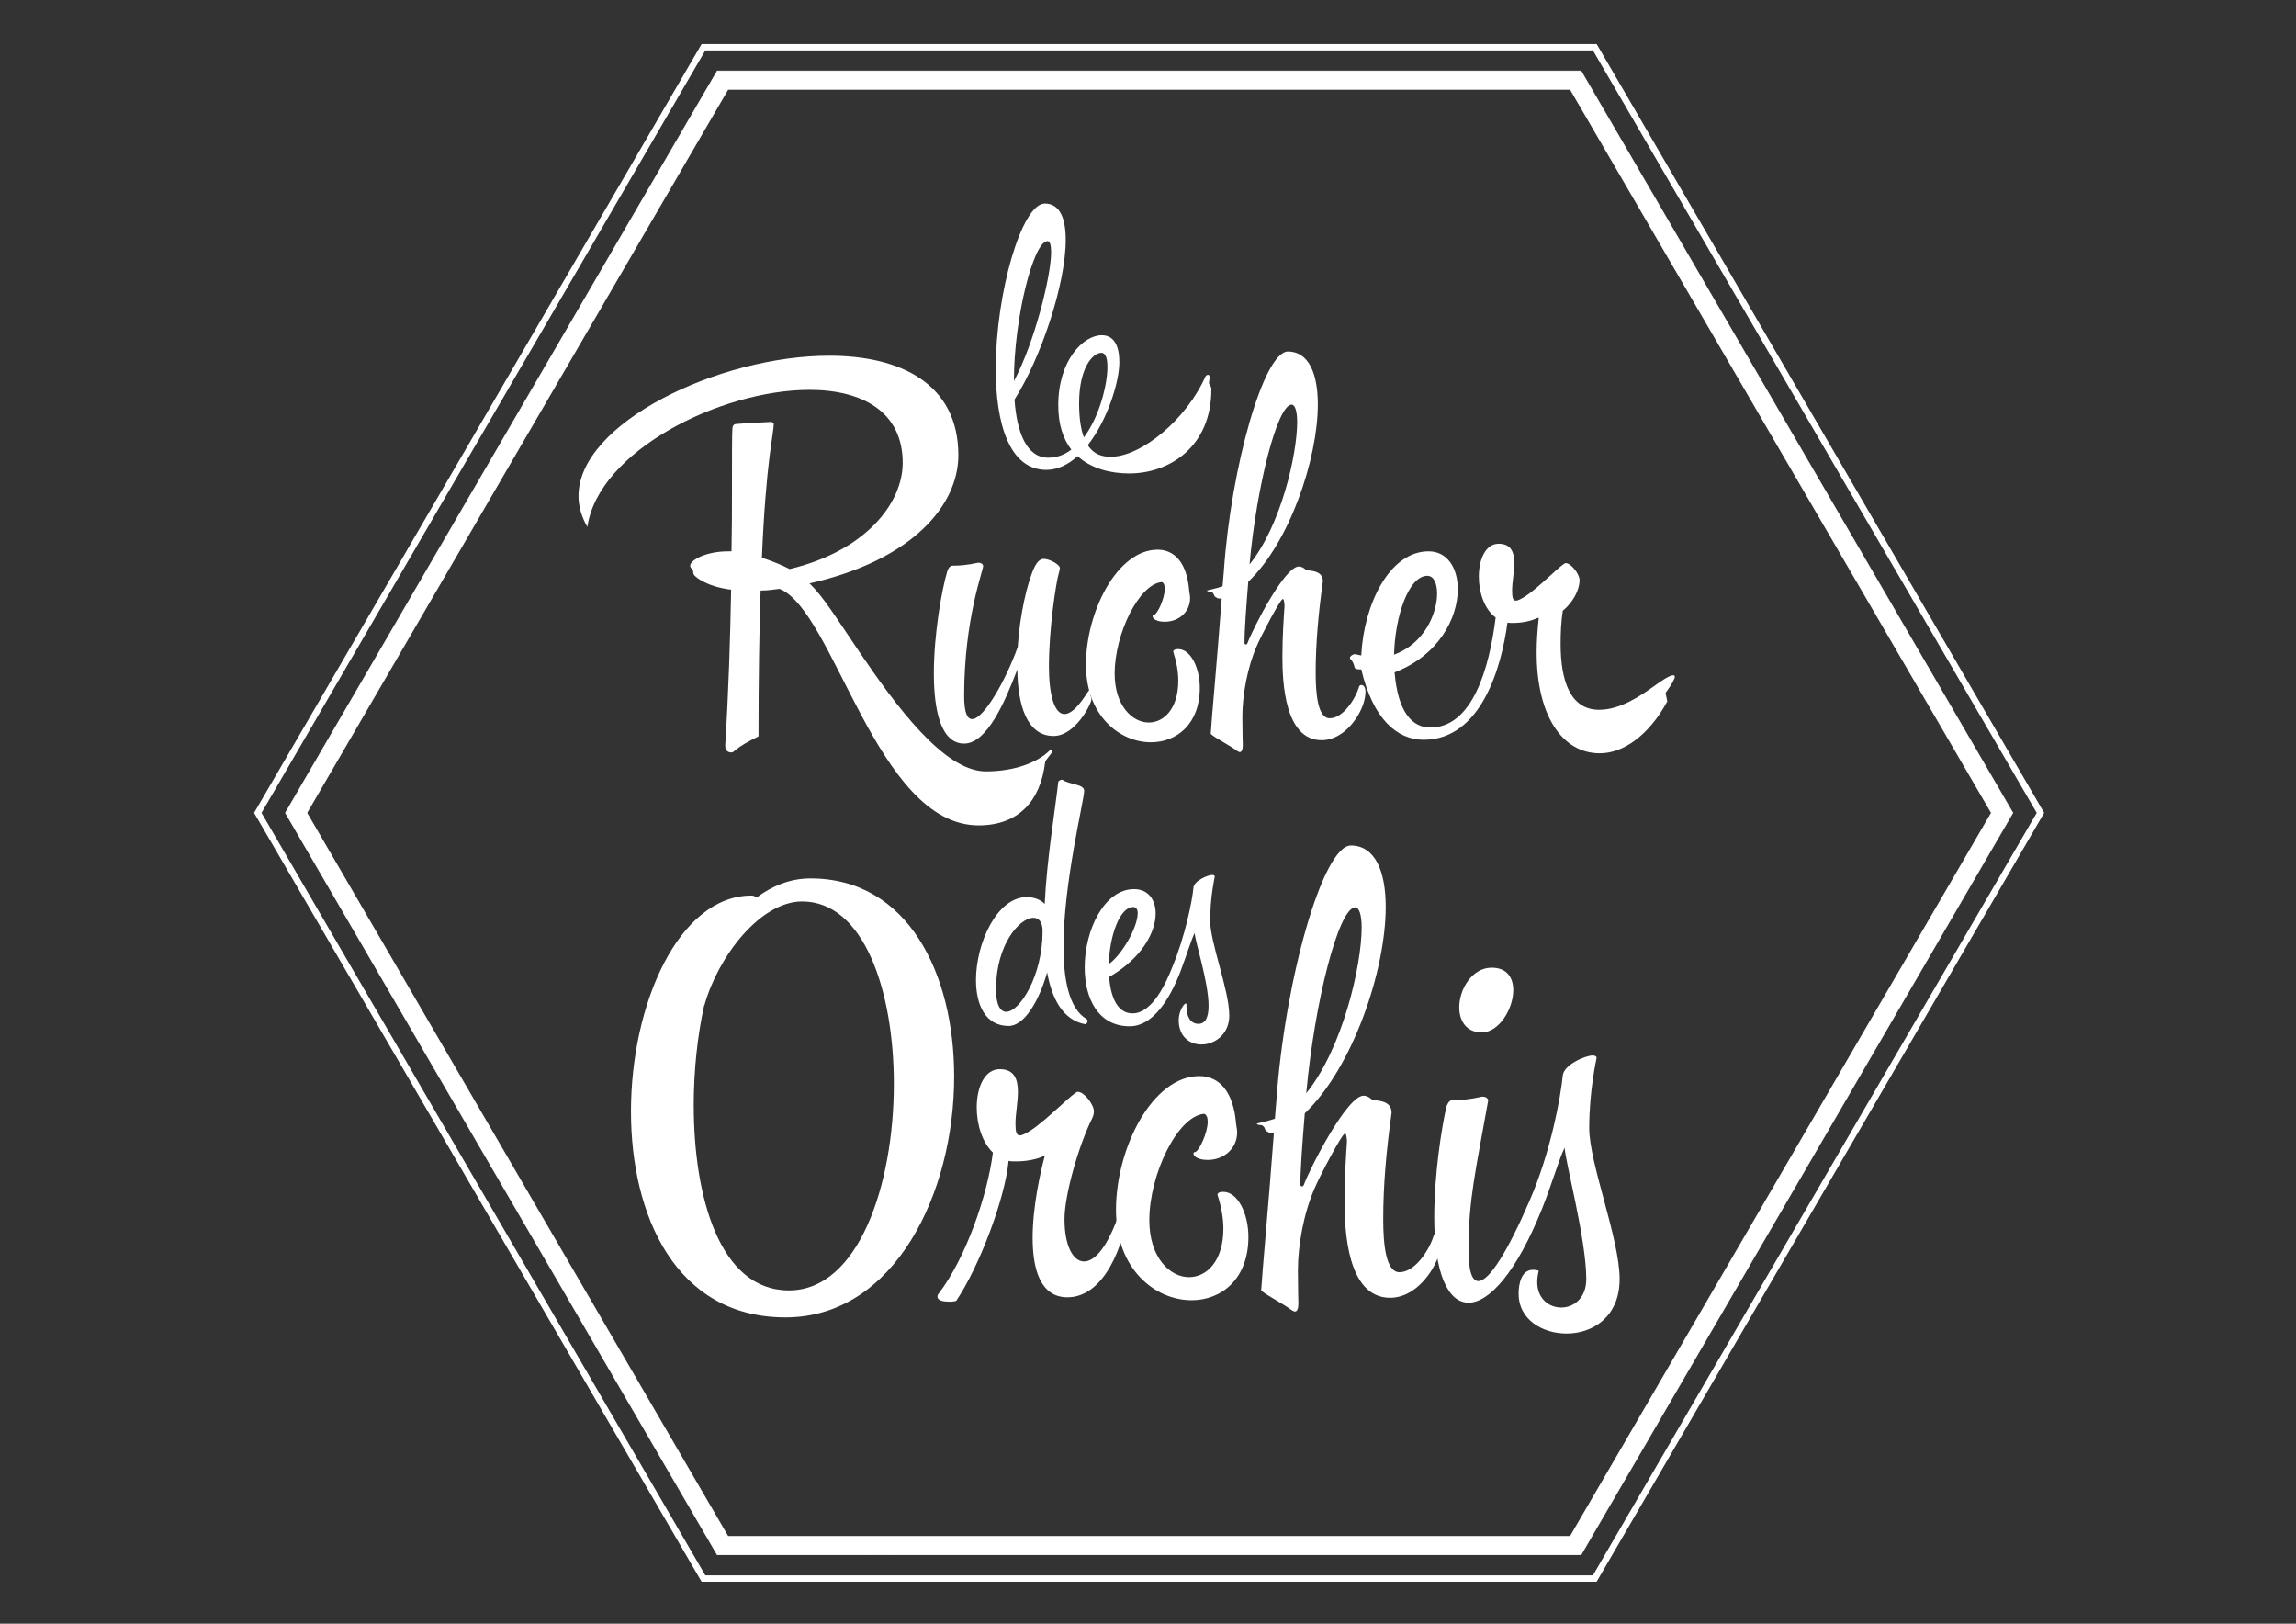 <?xml version="1.0" encoding="iso-8859-1"?>
<!-- Generator: Adobe Illustrator 16.0.0, SVG Export Plug-In . SVG Version: 6.00 Build 0)  -->
<!DOCTYPE svg PUBLIC "-//W3C//DTD SVG 1.1//EN" "http://www.w3.org/Graphics/SVG/1.1/DTD/svg11.dtd">
<svg version="1.1" id="Calque_1" xmlns="http://www.w3.org/2000/svg" xmlns:xlink="http://www.w3.org/1999/xlink" x="0px" y="0px"
	 width="841.89px" height="595.28px" viewBox="0 0 841.89 595.28" style="enable-background:new 0 0 841.89 595.28;"
	 xml:space="preserve">
<rect x="0" y="0" width="841.89" height="595.28" fill="#333333" stroke="none"/>
<g>
	<path style="fill:#FFFFFF;" d="M365.11,135.244c0-27.641,9.493-60.625,18.011-60.625c5.459,0,7.654,5.37,7.654,13.333
		c0,16.179-9.064,43.27-18.784,58.542c0.859,12.118,4.464,21.307,12.336,21.307c3.277,0,6.014-1.093,8.505-2.957
		c-2.933-3.812-4.795-9.071-4.795-16.261c0-16.512,9.189-25.685,15.945-25.685c4.589,0,6.452,4.054,6.452,9.837
		c0,7.314-4.37,21.299-11.571,30.461c2.167,3.405,5.229,4.268,8.408,4.268c11.13,0,27.731-13.532,34.823-29.617
		c0,0,0.445-0.434,0.875-0.434c0.327,0,0.546,0.23,0.546,1.105c0,0.441-0.109,0.976-0.219,1.765
		c0.109,1.082,0.883,1.305,0.883,2.273v0.117c0,21.182-15.41,30.902-30.14,30.902c-6.768,0-13.875-1.75-18.909-6.334
		c-3.386,3.054-7.314,5.018-11.454,5.018C370.027,172.261,365.11,155.125,365.11,135.244 M384.109,88.385
		c-5.136,0-12.325,28.289-12.325,51.111v0.23c7.623-14.32,13.641-38.556,13.641-47.304
		C385.425,89.916,384.992,88.385,384.109,88.385 M403.877,129.343c-3.265,0-8.197,5.667-8.197,18.468
		c0,5.573,0.648,9.595,1.746,12.555c5.924-7.869,8.638-19.772,8.638-25.774C406.064,131.42,405.416,129.343,403.877,129.343"/>
	<path style="fill:#FFFFFF;" d="M389.291,285.879c0.125,0,0.34,0,0.449,0.102c2.48,1.69,7.795,1.46,7.795,3.944
		c0,3.527-7.58,33.577-7.58,57.063c0,12.208,2.042,22.712,8.369,26.548c0.34,0.219,0.457,0.468,0.457,0.804
		c0,0.57-0.457,1.133-0.906,1.133h-0.094c-7.928-1.593-11.978-8.95-13.82-18.979c-2.914,10.388-8.342,19.636-14.109,19.636
		c-8.471,0-11.981-7.67-11.981-16.839c0-13.544,7.709-30.383,18.538-30.383c2.929,0,5.088,0.914,6.666,2.483
		c0.797-16.823,3.851-34.451,4.979-44.847C388.284,286.312,388.717,285.879,389.291,285.879 M378.903,336.482
		c-4.979,0-13.695,9.724-13.695,26.203c0,5.772,1.609,8.256,3.761,8.256c4.956,0,13.324-13.215,13.324-29.594
		C382.293,338.06,380.93,336.482,378.903,336.482"/>
	<path style="fill:#FFFFFF;" d="M429.956,354.321c4.726-11.497,7.217-24.165,7.662-28.914c0.234-2.483,5.218-4.64,6.896-4.64
		c0.328,0,0.914,0.141,0.914,0.578c0,0.125-1.688,7.443-1.688,16.16c0,8.13,7.006,25.531,7.006,34.795
		c0,6.889-5.318,10.622-10.192,10.622c-4.28,0-8.35-2.827-8.35-8.92c0-3.28,1.938-6.123,2.602-6.123
		c0.102,0,0.242,0.133,0.242,0.352v0.461c0,4.515,1.796,6.662,4.396,6.662c2.719,0,3.71-2.71,3.71-6.568
		c0-8.936-5.084-24.04-5.084-26.759c-1.227,2.375-2.913,8.014-5.179,14.012c-4.069,10.607-10.294,20.214-18.64,20.214
		c-11.645,0-16.519-10.278-16.519-21.588c0-13.653,7.146-28.695,18.097-28.695c5.073,0,7.92,3.733,7.92,8.935
		c0,6.998-5.214,16.496-17.062,23.275c0.441,5.865,2.351,13.34,8.58,13.34C422.599,371.52,427.582,360.319,429.956,354.321
		 M415.491,332.53c-4.964,0-8.693,10.841-8.908,20.9c4.491-3.062,10.595-13.23,10.595-18.745
		C417.178,333.654,416.737,332.53,415.491,332.53"/>
	<path style="fill:#FFFFFF;" d="M268.219,275.866c-2.004,0-2.304-1.539-2.304-2.64c1.23-19.299,1.847-39.267,2.171-57.031
		c-9.58-1.238-13.153-4.948-13.153-4.948s-0.75-0.457-0.75-1.546c0-1.078-1.105-1.238-1.105-2.316c0-2.023,5.736-5.256,13.918-5.256
		h1.223c0.172-7.889,0.172-15.141,0.172-21.482c0-12.692,0-21.338,0.152-23.365c0-0.91,0.308-1.683,1.222-1.823
		c1.563-0.18,12.845-0.773,12.845-0.773c0.148,0,1.089,0.133,1.089,0.594c0,4.03-2.796,13.156-4.334,49.178
		c4.167,1.383,7.416,2.761,10.192,4.167c27.828-6.635,41.442-24.126,41.442-38.95c0-18.854-15.012-26.751-34.167-26.751
		c-32.628,0-77.44,22.404-81.462,50.245c-2.167-3.714-3.25-7.588-3.25-11.306c0-26.875,51.635-51.458,91.972-51.458
		c25.962,0,47.308,10.208,47.308,36.486c0,18.233-16.707,38.474-54.567,46.987c5.088,4.947,9.419,12.047,18.218,25.04
		c13.316,19.635,31.073,43.886,46.401,43.886c11.122,0,19.319-3.558,23.478-7.708c0,0,0.316-0.328,0.625-0.328
		c0.148,0,0.313,0.164,0.313,0.629c-0.164,0.917-2.483,3.093-2.647,4.034c-1.691,14.355-9.88,23.169-24.396,23.169
		c-37.4,0-52.881-78.678-72.973-86.719c-2.46,0.316-4.655,0.617-6.959,0.617c-0.473,14.215-0.773,31.69-0.773,53.478
		C269.156,274.327,269.316,275.866,268.219,275.866"/>
	<path style="fill:#FFFFFF;" d="M388.643,208.313c0,0.449-0.172,0.914-0.328,1.531c-1.074,3.409-3.702,20.709-3.702,34.475
		c0,9.908,1.847,17.472,5.713,17.472c1.996,0,4.479-1.996,7.58-6.647c0.465-0.781,1.687-2.636,2.147-2.636
		c0.156,0,0.156,0.156,0.156,0.473c0,0.301,0,0.766-0.156,1.382c0,0.156-0.145,0.156-0.145,0.628c0,0.465,0.301,0.465,0.301,1.383
		c0,1.546-5.861,13.449-13.898,13.449c-9.751,0-13.137-11.274-13.285-24.407c-4.491,11.888-11.149,27.192-19.495,27.192
		c-8.49,0-11.11-12.055-11.11-25.806c0-14.379,2.929-30.781,4.94-37.423c0,0,0.609-1.996,1.854-1.996
		c2.644,0,5.276-0.168,9.436-1.082c1.847,0,1.847,1.207,1.847,1.207c0,1.718-6.967,19.51-6.967,47.635
		c0,6.026,1.098,8.486,2.94,8.486c4.331,0,12.528-14.672,16.703-26.435c0.773-11.891,3.558-23.942,6.178-29.332
		c0.938-1.862,2.003-2.968,3.397-2.968C384.773,204.896,388.643,206.908,388.643,208.313"/>
	<path style="fill:#FFFFFF;" d="M424.484,201.522c6.175,0,10.814,4.78,11.587,15.273c0.156,0.789,0.313,1.718,0.313,2.483
		c0,4.956-4.022,8.662-9.294,8.662c-3.229,0-4.468-1.238-4.468-2.02c0-0.3,0.168-0.457,0.465-0.457
		c1.249-0.16,4.003-6.03,4.003-9.587c0-1.246-0.289-2.159-1.059-2.476c-8.345,0.625-17.315,19.018-17.315,33.545
		c0,11.762,6.49,17.944,12.512,17.944c5.573,0,10.821-5.104,10.821-15.32c0-3.241-0.609-6.783-1.851-10.657
		c0-0.148,0-0.938,1.851-0.938c4.507,0,7.889,6.799,7.889,14.223c0,13.301-8.498,19.936-17.937,19.936
		c-11.274,0-23.802-9.572-23.802-28.434C398.199,224.235,409.661,201.522,424.484,201.522"/>
	<path style="fill:#FFFFFF;" d="M456.77,236.279c0.32,0,0.477-0.133,0.633-0.449c2.007-5.413,13.598-28.148,18.854-28.148
		c1.547,0,2.766,1.398,2.766,1.398c3.092,0.156,6.037,0.766,6.037,4.03c-1.672,12.196-2.633,23.037-2.633,33.53
		c0,7.732,0.789,16.691,5.124,16.691c5.101,0,9.567-7.416,10.81-11.587c0,0,0.156-0.617,0.773-0.617c1.234,0,1.563,1.547,1.563,2.32
		c0,5.713-4.195,12.195-8.506,15.289c-2.805,2.019-5.437,2.628-7.584,2.628c-13.605,0-14.379-21.482-14.379-30.594
		c0-7.252,0.477-14.215,0.773-18.534c0-0.621-0.141-2.647-0.625-2.647c-0.906,0-8.178,13.93-9.584,17.331
		c-3.389,7.701-5.248,17.917-5.248,25.79c0,5.741,0.156,10.38,0.156,10.38c0,1.523-0.305,2.621-1.078,2.621
		c-0.313,0-0.625-0.172-1.086-0.472c-2.632-2.004-8.185-4.796-9.591-6.178c0.313-5.561,2.319-26.75,4.022-49.624h-0.602
		c-0.617,0-1.102-0.148-1.242-0.313c-1.405-0.609-0.616-1.538-2.007-2.147c-1.101,0-1.562-0.324-1.562-0.48
		c-0.172,0,3.404-0.758,5.725-1.547l0.477-5.568c2.616-38.177,14.66-80.518,23.493-80.518c7.561,0,10.966,8.025,10.966,19.327
		c0,20.236-10.505,50.854-25.501,65.064c-0.772,9.274-1.397,18.081-1.397,22.42C456.316,236.146,456.645,236.279,456.77,236.279
		 M473.624,148.342c-5.241,0-12.833,29.835-15.449,58.566c11.442-14.059,17.464-40.176,17.464-52.224
		C475.639,150.817,474.865,148.342,473.624,148.342"/>
	<path style="fill:#FFFFFF;" d="M563.732,226.555c-2.476,1.23-5.873,1.844-9.123,1.844c-0.616,0-1.226,0-1.858-0.141
		c-2.163,16.218-9.591,42.957-30.757,42.957c-9.576,0-18.534-7.416-22.846-25.806c-0.664,0-1.258,0-1.875-0.152
		c-0.93-0.164-0.32-1.695-2.007-3.558c-0.172-0.156-0.297-0.316-0.297-0.457c0-0.633,1.07-1.414,1.843-1.414l2.336,0.476
		c0.898-18.69,10.341-38.177,24.696-38.177c6.803,0,10.692,6.029,10.692,13.895c0,10.532-6.982,24.282-23.174,30.473
		c1.227,14.855,6.624,20.236,13.099,20.236c15.472,0,21.643-21.775,23.962-40.337c-4.179-3.101-6.17-9.255-6.17-15.004
		c0-6.334,2.468-12.039,7.248-12.039c4.654,0,5.74,3.218,5.74,7.1c0,3.249-0.789,7.115-0.789,10.052c0,2.62,0.313,3.706,1.406,3.706
		c0.758,0,1.844-0.621,3.39-1.547c5.413-3.55,13.599-12.211,14.848-12.211c1.991,0,5.085,4.03,5.085,6.186
		c0,4.015-2.766,8.506-6.154,11.282c-0.648,4.179-0.789,8.345-0.789,12.219c0,13.129,3.405,24.087,14.074,24.087
		c7.873,0,15.145-5.089,20.385-8.807c1.875-1.374,5.428-3.858,6.811-3.858c0.305,0,0.602,0.16,0.602,0.488
		c0,0.773-0.93,2.605-3.39,5.999l0.633,3.109c-6.975,12.824-16.395,19.018-24.743,19.018c-13.762,0-23.166-13.766-23.166-36.958
		c0-4.022,0.289-8.182,0.773-12.661H563.732z M511.176,239.997c11.139-4.007,15.777-15.14,15.777-22.412
		c0-3.702-1.25-6.487-3.569-6.487C516.425,211.098,511.488,226.238,511.176,239.997"/>
	<path style="fill:#FFFFFF;" d="M277.407,329.055c5.565-4.14,12.216-7.014,19.765-7.014c35.975,0,52.696,35.232,52.696,72.645
		c0,42.629-21.764,88.288-61.866,88.288c-40.278,0-56.641-37.403-56.641-75.519c0-39.208,17.44-79.127,44.242-79.127
		C276.509,328.328,276.864,328.688,277.407,329.055 M258.159,368.786c-2.335,10.622-3.784,23.384-3.784,36.334
		c0,33.444,9.357,67.966,34.909,67.966c25.528,0,38.466-38.646,38.466-75.698c0-34.163-10.958-66.896-33.624-66.896
		c-15.289,0-30.75,20.064-35.775,37.856L258.159,368.786z"/>
	<path style="fill:#FFFFFF;" d="M348.072,477.21c-1.98,0-4.315-0.352-4.315-1.789c0-0.351,0-0.71,0.355-1.069
		c10.071-13.13,17.979-36.146,19.959-51.799c-3.96-3.765-5.932-10.419-5.932-16.559c0-7.35,2.862-14.012,8.447-14.012
		c5.405,0,6.651,3.78,6.651,8.287c0,3.765-0.891,8.256-0.891,11.661c0,3.077,0.363,4.327,1.617,4.327
		c0.898,0,2.164-0.703,3.96-1.805c6.288-4.132,15.832-14.184,17.261-14.184c2.335,0,5.924,4.655,5.924,7.186
		c0,1.266-0.543,2.344-0.543,2.344c-5.026,10.067-10.239,28.227-10.239,37.216c0,9.536,3.062,15.465,7.193,15.465
		c3.589,0,7.92-4.499,11.88-14.934c0.531-1.266,0.168-1.976,2.511-3.585c0.535-0.367,0.906-0.555,1.074-0.555
		c0.371,0,0.542,0.375,0.542,0.727c0,0.367-0.172,0.914-0.172,0.914c-1.265,10.606-8.103,30.562-21.947,30.562
		c-9.888,0-12.767-10.255-12.767-21.783c0-11.497,2.878-24.259,4.495-30.187c-2.878,1.444-6.838,2.147-10.61,2.147
		c-0.898,0-1.98,0-2.69-0.188c-1.441,14.59-11.153,39.38-19.073,51.08C350.763,477.046,349.509,477.21,348.072,477.21"/>
	<path style="fill:#FFFFFF;" d="M439.766,394.514c7.193,0,12.591,5.561,13.504,17.792c0.172,0.905,0.359,1.976,0.359,2.882
		c0,5.74-4.686,10.06-10.793,10.06c-3.797,0-5.218-1.437-5.218-2.335c0-0.375,0.172-0.531,0.547-0.531
		c1.437-0.18,4.671-7.029,4.671-11.153c0-1.437-0.359-2.515-1.273-2.89c-9.701,0.734-20.132,22.119-20.132,39.028
		c0,13.676,7.557,20.861,14.563,20.861c6.483,0,12.591-5.92,12.591-17.784c0-3.788-0.727-7.936-2.164-12.418
		c0-0.188,0-1.07,2.164-1.07c5.232,0,9.177,7.904,9.177,16.534c0,15.457-9.903,23.189-20.869,23.189
		c-13.109,0-27.688-11.138-27.688-33.085C409.204,420.928,422.513,394.514,439.766,394.514"/>
	<path style="fill:#FFFFFF;" d="M477.357,434.955c0.367,0,0.523-0.18,0.711-0.515c2.335-6.312,15.831-32.741,21.947-32.741
		c1.804,0,3.241,1.616,3.241,1.616c3.608,0.18,7.006,0.906,7.006,4.679c-1.992,14.207-3.062,26.781-3.062,39.021
		c0,8.998,0.913,19.401,5.943,19.401c5.936,0,11.169-8.607,12.574-13.465c0,0,0.203-0.719,0.914-0.719
		c1.422,0,1.805,1.796,1.805,2.694c0,6.646-4.882,14.199-9.896,17.8c-3.233,2.344-6.295,3.062-8.817,3.062
		c-15.824,0-16.714-25.009-16.714-35.6c0-8.458,0.539-16.55,0.89-21.588c0-0.734-0.18-3.046-0.71-3.046
		c-1.094,0-9.545,16.176-11.162,20.135c-3.959,8.982-6.115,20.846-6.115,30.039c0,6.631,0.172,12.028,0.172,12.028
		c0,1.812-0.336,3.062-1.266,3.062c-0.343,0-0.694-0.188-1.257-0.539c-3.046-2.336-9.505-5.568-11.114-7.193
		c0.352-6.467,2.687-31.102,4.655-57.734h-0.711c-0.719,0-1.258-0.164-1.445-0.352c-1.624-0.719-0.71-1.789-2.351-2.507
		c-1.25,0-1.773-0.352-1.773-0.555c-0.172,0,3.96-0.898,6.646-1.789l0.539-6.467c3.07-44.425,17.082-93.709,27.321-93.709
		c8.825,0,12.785,9.356,12.785,22.494c0,23.556-12.246,59.155-29.679,75.698c-0.898,10.786-1.625,21.041-1.625,26.087
		C476.811,434.775,477.186,434.955,477.357,434.955 M496.961,332.655c-6.123,0-14.934,34.693-17.986,68.138
		c13.301-16.363,20.314-46.737,20.314-60.78C499.289,335.514,498.391,332.655,496.961,332.655"/>
	<path style="fill:#FFFFFF;" d="M573.737,420.748c-1.96,3.788-4.483,12.771-8.271,22.299c-9.357,23.369-19.409,34.538-26.993,34.538
		c-7.529,0-12.567-10.794-12.567-31.289c0-15.651,2.688-32.913,4.483-40.646c0,0,0.727-2.335,2.163-2.335
		c3.063,0,6.124-0.18,10.967-1.272c2.163,0,2.163,1.452,2.163,1.452c-4.671,26.071-7.209,36.506-7.209,54.485
		c0,8.1,1.272,11.685,3.624,11.685c3.96,0,10.778-10.981,18.698-29.32c7.919-18.144,11.505-38.466,12.231-46.019
		c0.358-3.952,8.278-7.373,10.965-7.373c0.547,0,1.445,0.188,1.445,0.891c0,0.188-2.71,11.871-2.71,25.719
		c0,12.958,11.153,40.638,11.153,55.384c0,13.855-9.889,19.948-19.425,19.948c-8.989,0-17.62-5.202-17.62-14.559
		c0-3.772,1.086-8.795,5.209-8.795c0.727,0,1.273,0,2.172,0.352c-0.359,1.445-0.547,2.882-0.547,4.132
		c0,6.107,4.319,9.341,8.818,9.341c4.498,0,9.169-3.39,9.169-10.419C581.657,454.2,573.737,425.083,573.737,420.748
		 M554.875,363.037c0,6.826-5.232,15.465-11.527,15.465c-5.749,0-8.271-4.312-8.271-9.169c0-6.655,4.67-14.566,11.879-14.566
		C552.688,354.767,554.875,358.539,554.875,363.037"/>
	<polygon style="fill:#FFFFFF;stroke:#FFFFFF;stroke-width:0.25;stroke-miterlimit:10;" points="738.045,298.008 580.688,27.679 
		579.713,26.008 263.005,26.008 104.669,298.008 263.005,570.013 328.413,570.013 328.413,563.288 266.934,563.288 112.503,298.008 
		266.934,32.736 575.769,32.736 730.203,298.008 575.769,563.288 317.998,563.288 317.998,570.013 579.713,570.013 	"/>
	<polygon style="fill:#FFFFFF;" points="585.789,16.705 585.445,16.143 257.269,16.143 93.508,297.422 93.168,298.008 
		256.929,579.322 257.269,579.885 328.413,579.885 328.413,577.558 258.627,577.558 95.89,298.008 258.627,18.471 584.086,18.471 
		746.823,298.008 584.086,577.558 321.997,577.558 321.997,579.885 585.445,579.885 749.206,298.59 749.549,298.008 	"/>
</g>
</svg>
